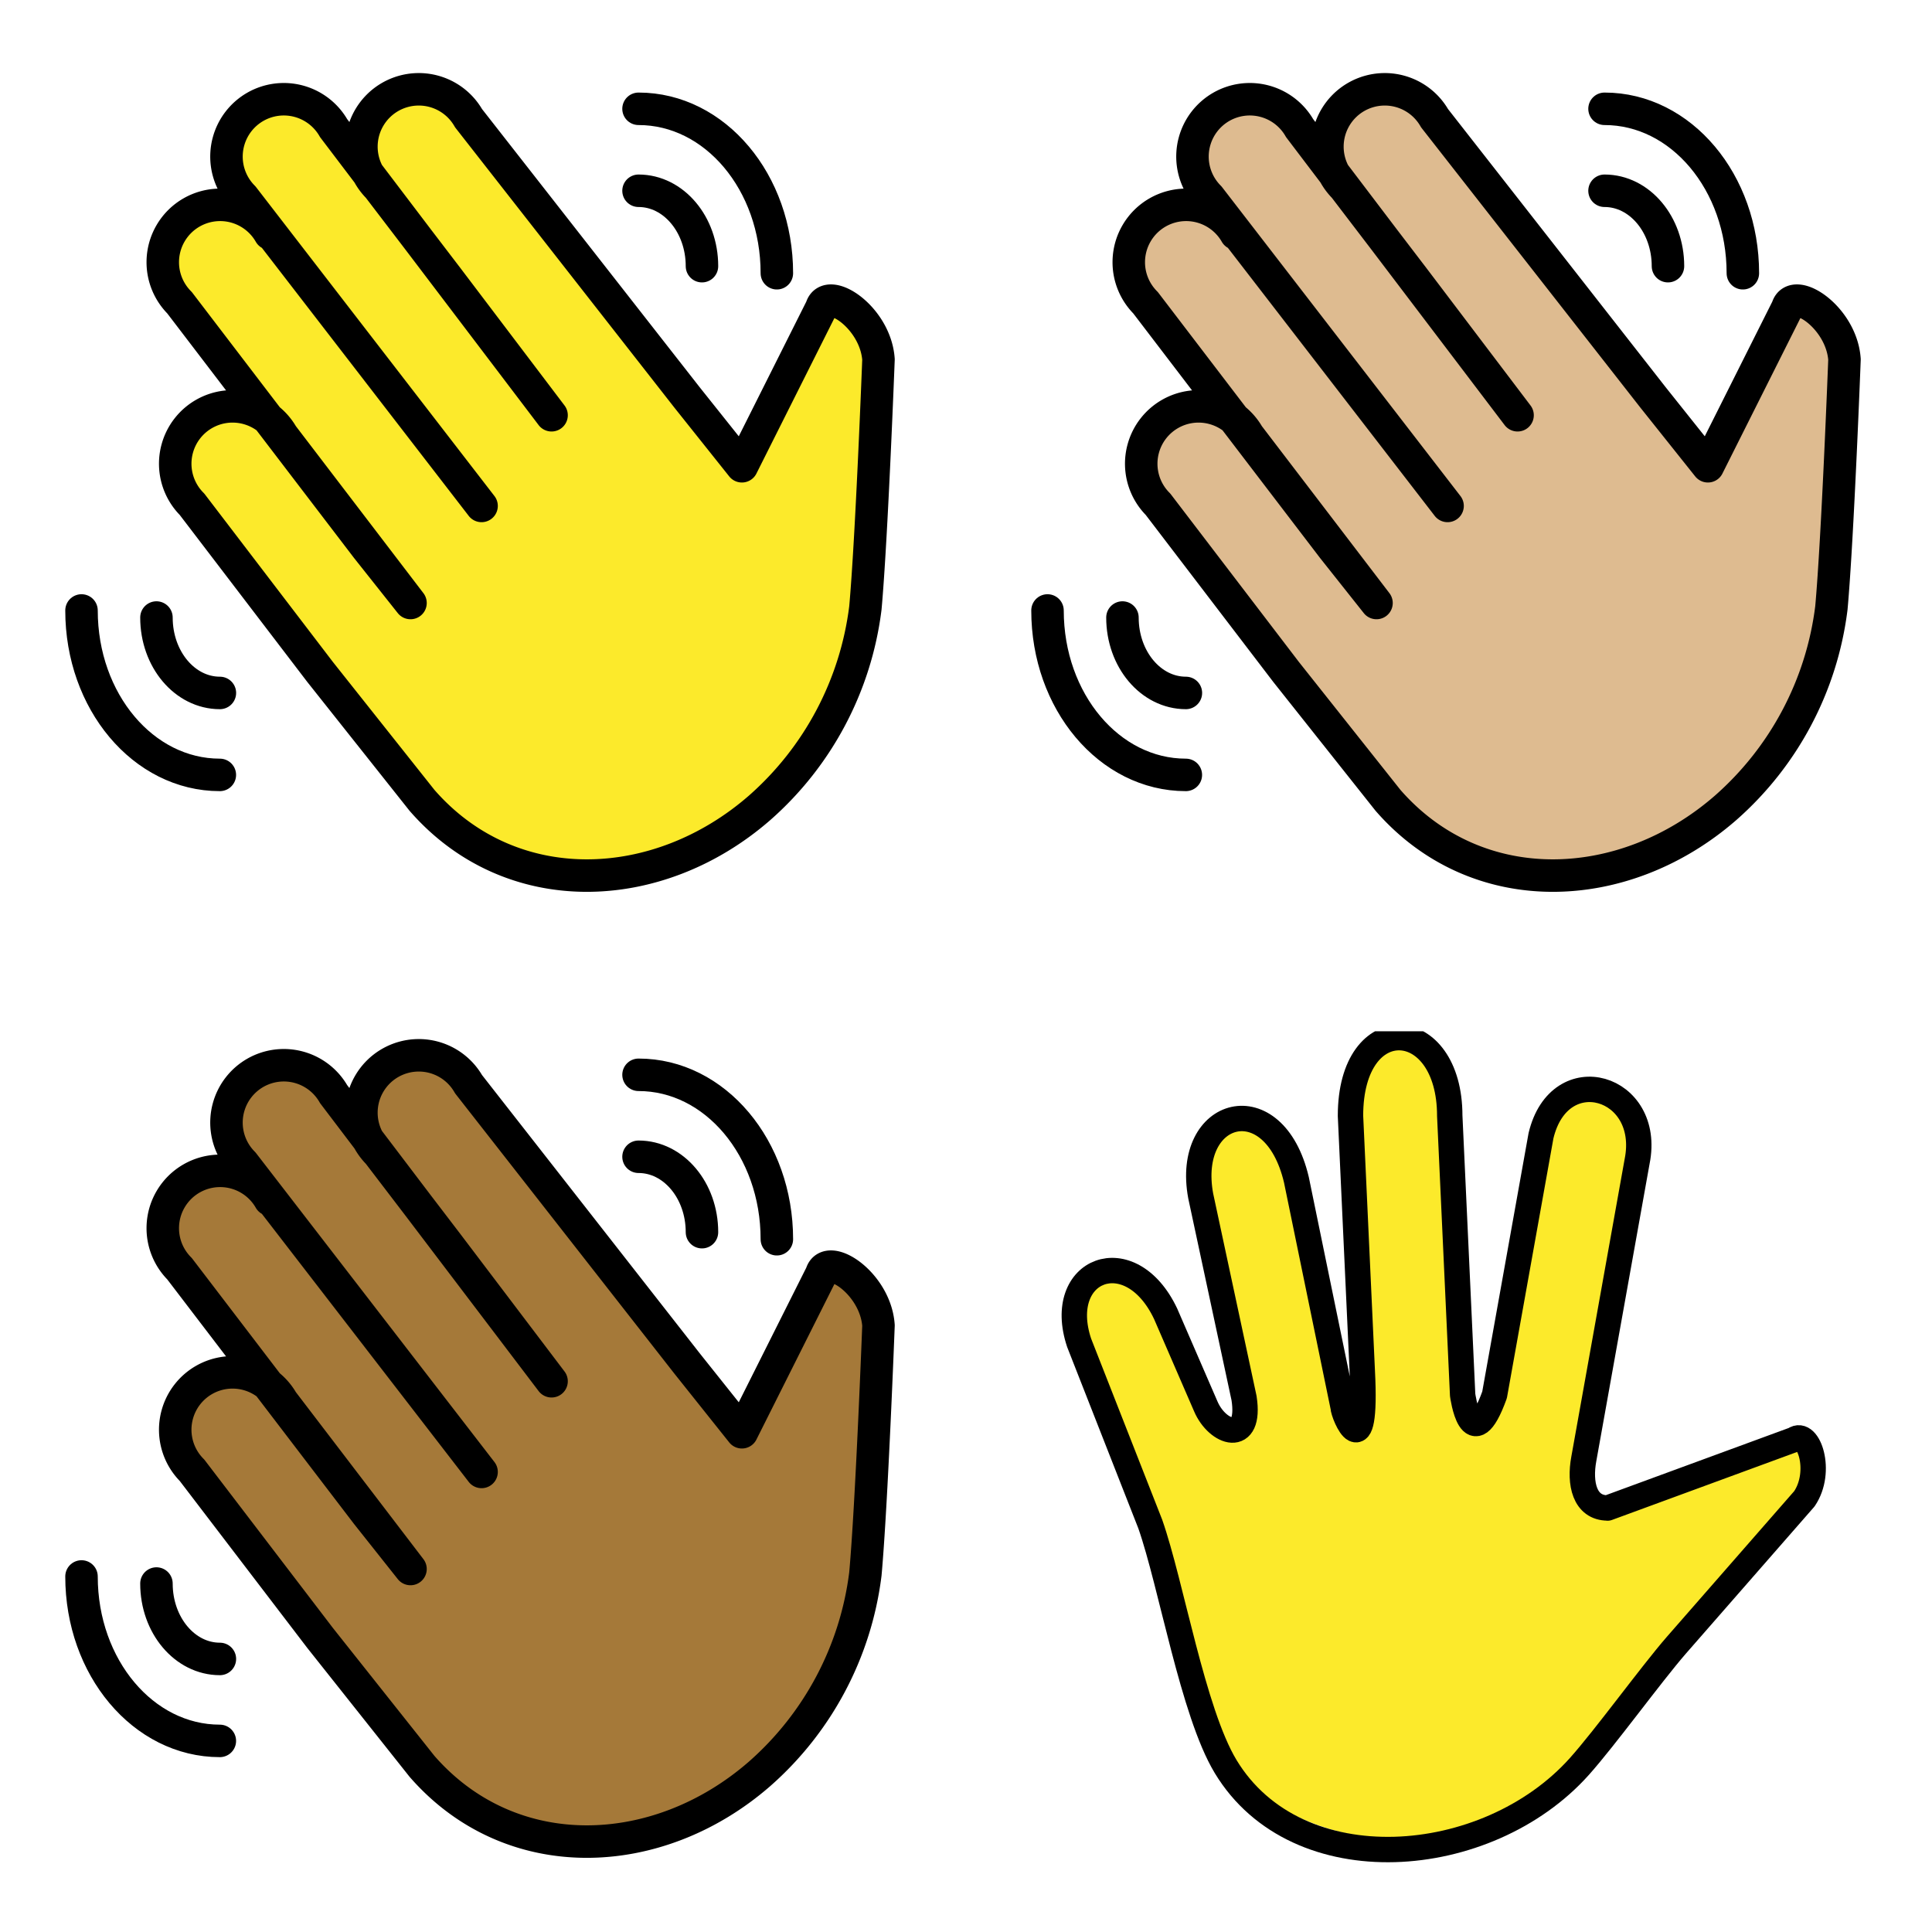 <svg xmlns="http://www.w3.org/2000/svg" xmlns:xlink="http://www.w3.org/1999/xlink" width="148" height="148"><style><![CDATA[.B{stroke-linecap:round}.C{stroke-linejoin:round}.D{overflow:visible}.E{stroke:none}.F{fill-rule:nonzero}.G{stroke-width:4.167}.H{stroke-miterlimit:10}]]></style><g fill="#fff" fill-rule="evenodd" stroke="#000"><svg width="64" height="64" x="5" y="5" viewBox="0 0 107.167 105.167"><use xlink:href="#A" x="2.083" y="2.083" class="B C"/><symbol id="A" class="D"><use xlink:href="#B" fill="#fcea2b" class="E F"/><g fill="none" class="B C G"><use xlink:href="#B"/><use xlink:href="#C" class="H"/></g></symbol><defs><path id="B" d="M24.165 18.524c-1.305-2.281-3.728-3.693-6.356-3.703s-5.062 1.382-6.385 3.653a7.36 7.36 0 0 0-.029 7.357 7.46 7.46 0 0 0 1.181 1.546L36.6 58.835l5.6 7.058-16.437-21.521a7.36 7.36 0 0 0-10.039-2.732 7.36 7.36 0 0 0-2.732 10.039 7.35 7.35 0 0 0 1.181 1.546L30.61 74.746l13.063 16.458c11.39 13.069 30.24 12.354 43.304.969a40.85 40.85 0 0 0 13.573-25.646c.804-8.819 1.681-31.875 1.681-31.875-.381-5.417-6.531-9.423-7.325-6.625L84.711 48.353l-7.013-8.796 7.013 8.796-7.013-8.796L49.646 3.703C48.341 1.422 45.918.01 43.29 0s-5.062 1.382-6.385 3.653a7.36 7.36 0 0 0-.029 7.357 7.47 7.47 0 0 0 1.181 1.546l8.854 11.59L60.294 41.81 32.336 4.976a7.36 7.36 0 0 0-10.038-2.732 7.36 7.36 0 0 0-2.732 10.039 7.4 7.4 0 0 0 1.181 1.546l30.569 39.613"/><path id="C" d="M9.613 67.757c0 5.346 3.64 9.673 8.137 9.673M0 66.851c0 11.658 7.917 21.092 17.744 21.092m61.844-65.256c0-5.346-3.64-9.673-8.138-9.673m17.744 10.579c0-11.658-7.917-21.092-17.744-21.092"/></defs></svg><svg width="64" height="64" x="79" y="5" viewBox="0 0 107.167 105.167"><use xlink:href="#D" x="2.083" y="2.083" class="B C"/><symbol id="D" class="D"><use xlink:href="#E" fill="#debb90" class="E F"/><g fill="none" class="B C G"><use xlink:href="#E"/><use xlink:href="#C" class="H"/></g></symbol><defs><path id="E" d="M24.165 18.524c-1.305-2.281-3.728-3.693-6.356-3.703s-5.062 1.382-6.385 3.653a7.36 7.36 0 0 0-.029 7.357 7.46 7.46 0 0 0 1.181 1.546L36.6 58.835l5.6 7.058-16.437-21.521a7.36 7.36 0 0 0-10.039-2.732 7.36 7.36 0 0 0-2.732 10.039 7.35 7.35 0 0 0 1.181 1.546L30.61 74.746l13.063 16.458c11.39 13.069 30.24 12.354 43.304.969a40.85 40.85 0 0 0 13.573-25.646c.804-8.819 1.681-31.875 1.681-31.875-.381-5.417-6.531-9.423-7.325-6.625L84.711 48.353l-7.013-8.796 7.013 8.796-7.013-8.796L49.646 3.703C48.341 1.422 45.918.01 43.29 0s-5.062 1.382-6.385 3.653a7.36 7.36 0 0 0-.029 7.357 7.47 7.47 0 0 0 1.181 1.546l8.854 11.59L60.294 41.81 32.336 4.976a7.36 7.36 0 0 0-10.038-2.732 7.36 7.36 0 0 0-2.732 10.039 7.4 7.4 0 0 0 1.181 1.546l30.569 39.613"/></defs></svg><svg width="64" height="64" x="5" y="79" viewBox="0 0 107.167 105.167"><use xlink:href="#F" x="2.083" y="2.083" class="B C"/><symbol id="F" class="D"><use xlink:href="#G" fill="#a57939" class="E F"/><g fill="none" class="B C G"><use xlink:href="#G"/><use xlink:href="#C" class="H"/></g></symbol><defs><path id="G" d="M24.165 18.524c-1.305-2.281-3.728-3.693-6.356-3.703s-5.062 1.382-6.385 3.653a7.36 7.36 0 0 0-.029 7.357 7.46 7.46 0 0 0 1.181 1.546L36.6 58.835l5.6 7.058-16.437-21.521a7.36 7.36 0 0 0-10.039-2.732 7.36 7.36 0 0 0-2.732 10.039 7.35 7.35 0 0 0 1.181 1.546L30.61 74.746l13.063 16.458c11.39 13.069 30.24 12.354 43.304.969a40.85 40.85 0 0 0 13.573-25.646c.804-8.819 1.681-31.875 1.681-31.875-.381-5.417-6.531-9.423-7.325-6.625L84.711 48.353l-7.013-8.796 7.013 8.796-7.013-8.796L49.646 3.703C48.341 1.422 45.918.01 43.29 0s-5.062 1.382-6.385 3.653a7.36 7.36 0 0 0-.029 7.357 7.47 7.47 0 0 0 1.181 1.546l8.854 11.59L60.294 41.81 32.336 4.976a7.36 7.36 0 0 0-10.038-2.732 7.36 7.36 0 0 0-2.732 10.039 7.4 7.4 0 0 0 1.181 1.546l30.569 39.613"/></defs></svg><svg width="64" height="64" x="79" y="79" viewBox="0 0 125.083 137.125"><use xlink:href="#H" x="1.042" y="1.042" class="B C"/><symbol id="H" class="D"><path d="M122.462 70.547c-2.721-7.292-10.385-4.883-19.458.979-3.671 2.375-6.729 3.89-15.452 5.667-3.819 0-4.667-4.069-3.925-8.056l8.75-48.833c2.49-12.402-12.744-16.958-15.781-4.194l-7.619 42.527c-3.833 10.594-5.24 0-5.24 0l-2.114-45.808c0-16.579-16.292-17.621-16.292 0l1.931 41.833c.858 16.521-3.15 7.213-3.15 5.908l-7.658-37.235C32.758 7.647 18.108 11.68 20.746 25.98l7.117 33.2c1.175 7.679-4.858 4.042-5.917 2.194L14.983 45.32C9.191 33.101-3.246 37.986.791 50.091l11.675 29.75c1.063 3.467 2.192 6.933 2.517 9.896 0 8.333 5.383 25.433 9.85 29.9 16.031 16.031 42.021 16.031 58.054 0 10.742-12.056 15.888-17.115 20.117-26.356" fill="#fcea2b" class="E F"/><path d="M87.552 77.197c-3.819 0-4.667-4.069-3.925-8.056l8.75-48.833c2.49-12.402-12.744-16.958-15.781-4.194L68.977 58.64c-3.833 10.594-5.239 0-5.239 0l-2.115-45.808c0-16.579-16.292-17.621-16.292 0l1.931 41.833c.858 16.521-3.15 7.213-3.15 5.908l-7.658-37.239C32.758 7.647 18.108 11.68 20.745 25.98l7.117 33.2c1.175 7.679-4.375 5.823-6.287 1.333l-6.59-15.196C9.193 33.099-3.244 37.984.793 50.088l11.675 29.75c3.45 9.829 6.979 30.875 12.369 39.796 11.721 19.406 42.937 16.896 58.054 0 4.25-4.75 11.744-15.098 15.925-19.908l21.01-24.031c3.048-4.496.683-11.446-1.667-9.735L87.534 77.21" fill="none" class="B C G"/></symbol></svg></g></svg>